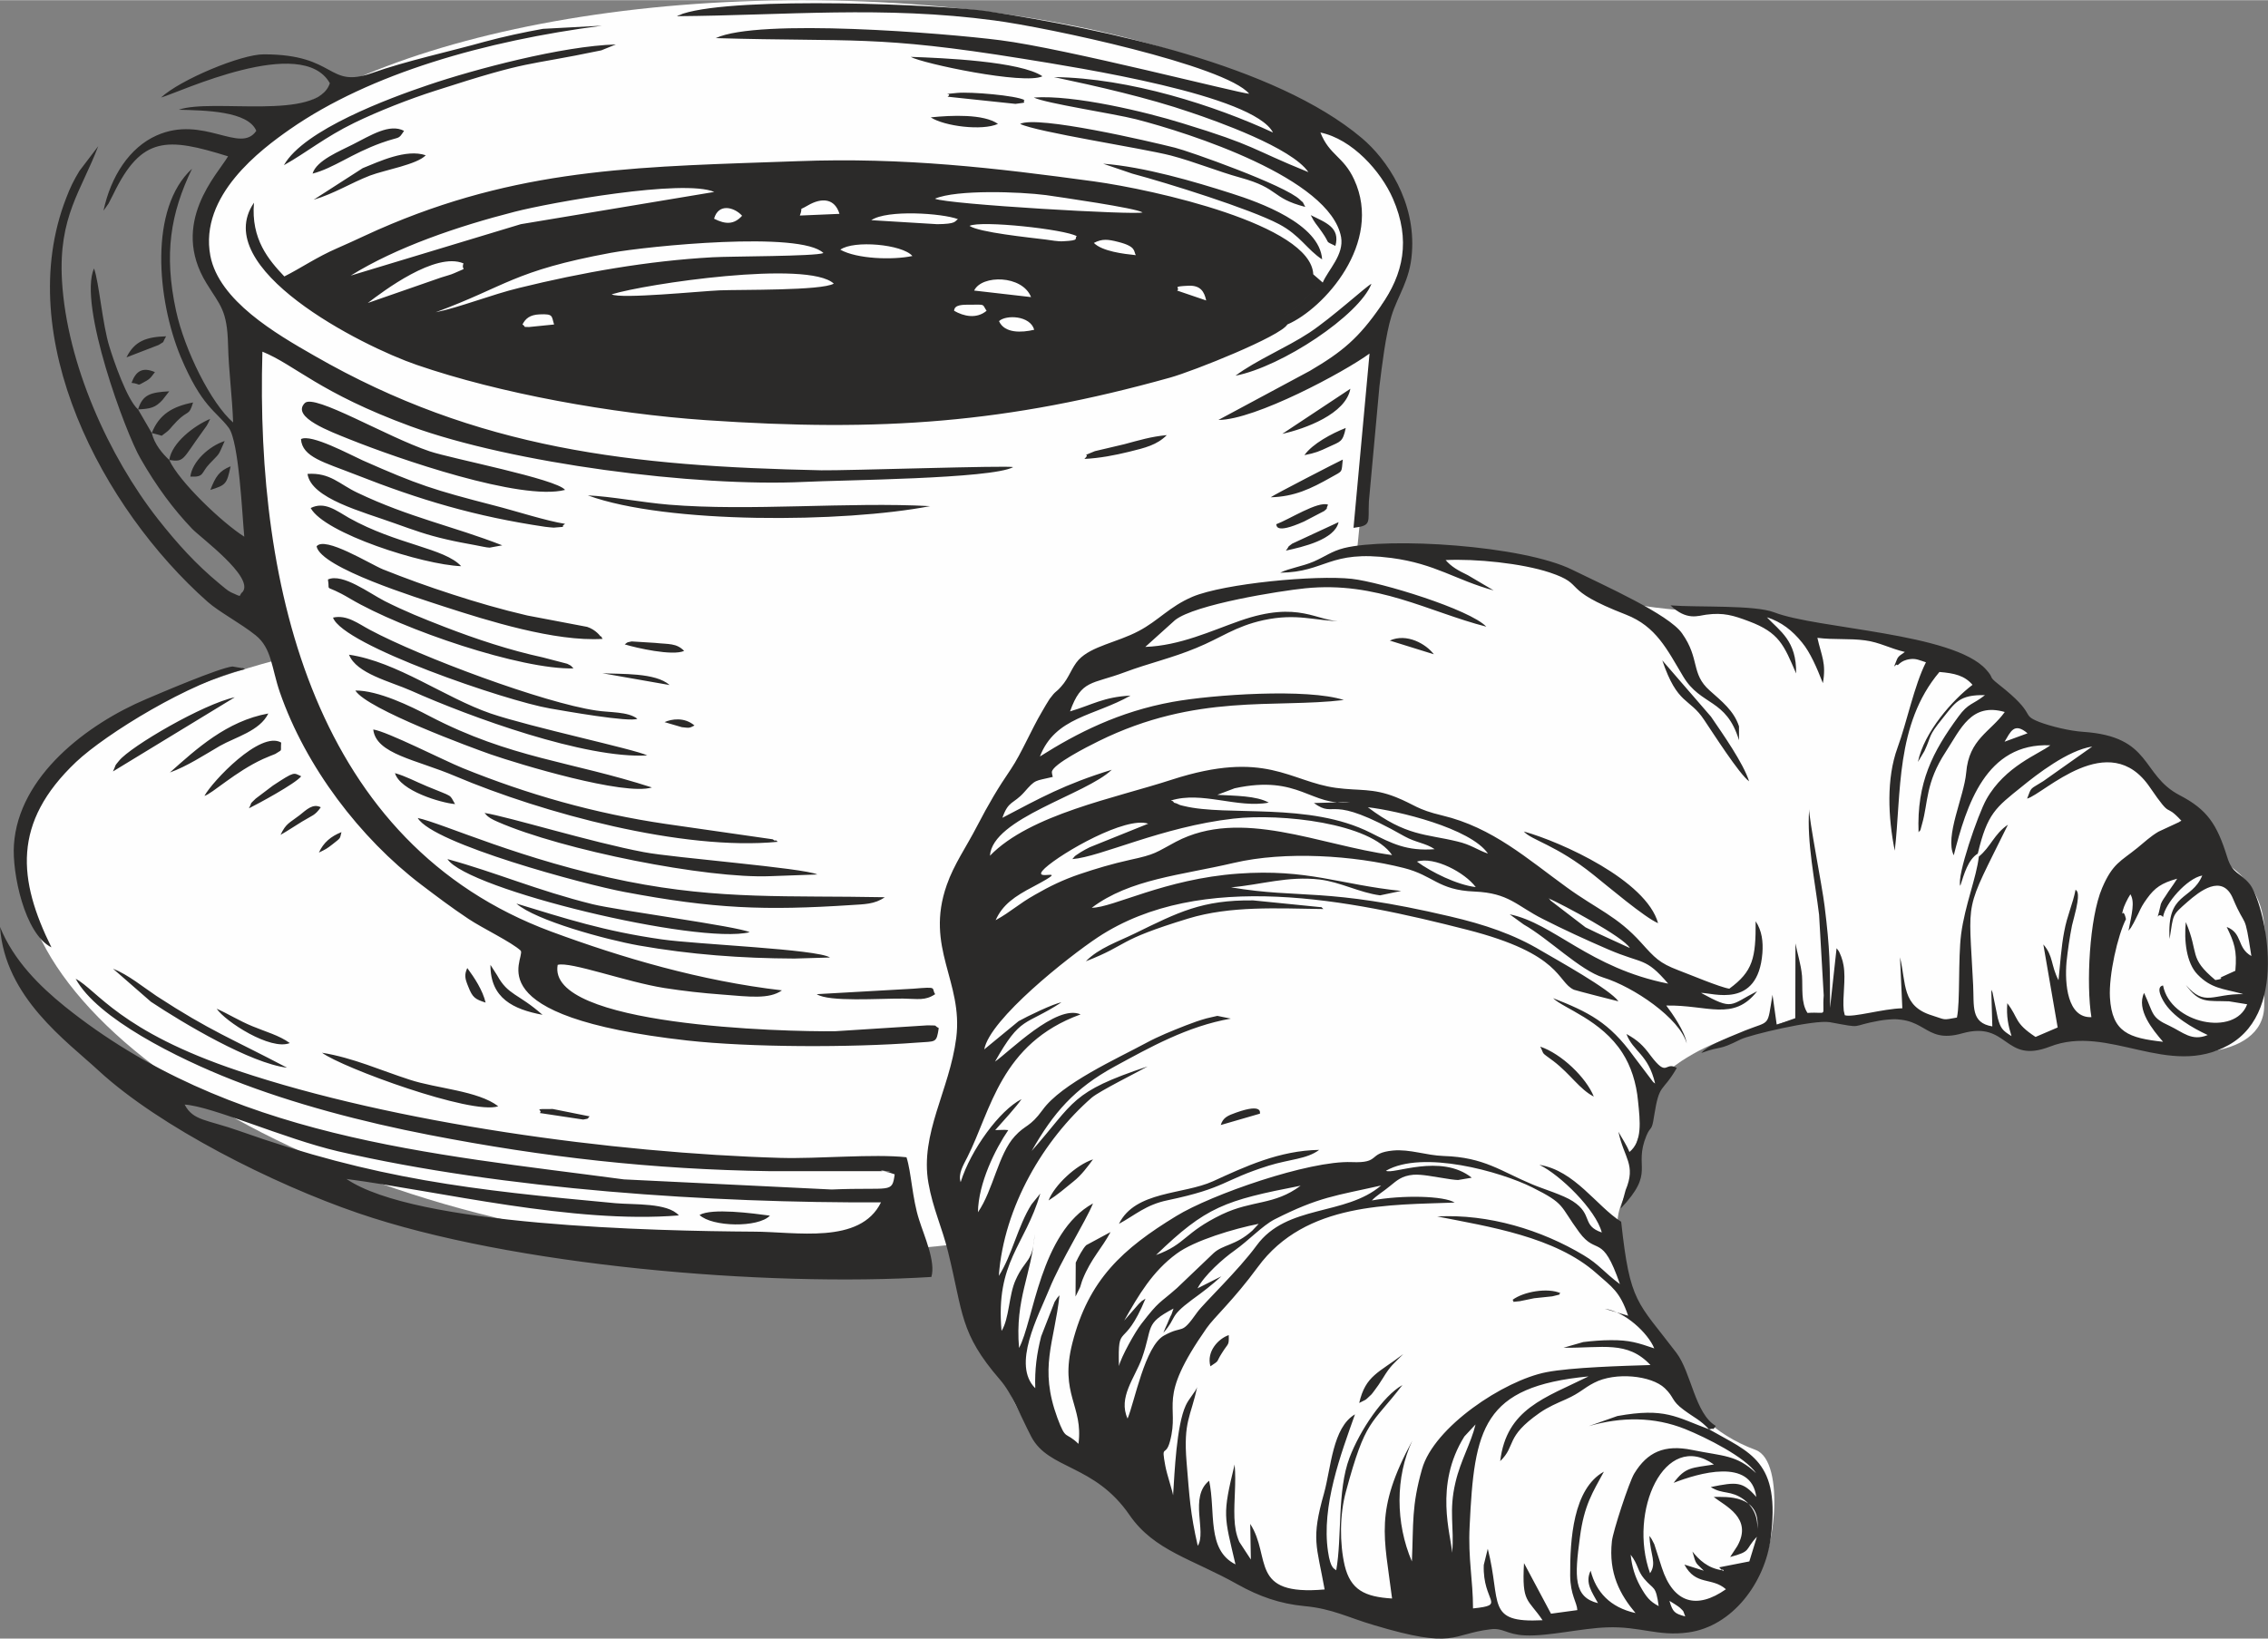 <?xml version="1.0" encoding="UTF-8"?> <!-- Creator: CorelDRAW 2020 (64-Bit) --> <svg xmlns="http://www.w3.org/2000/svg" xmlns:xlink="http://www.w3.org/1999/xlink" xmlns:xodm="http://www.corel.com/coreldraw/odm/2003" xml:space="preserve" width="714px" height="516px" style="shape-rendering:geometricPrecision; text-rendering:geometricPrecision; image-rendering:optimizeQuality; fill-rule:evenodd; clip-rule:evenodd" viewBox="0 0 107.61 77.75"><rect x="0" y="0" width="107.61" height="77.75" fill="#808080" stroke="none"/> <defs> <style type="text/css"> <![CDATA[ .fil0 {fill:#FEFEFE} .fil1 {fill:#2B2A29} ]]> </style> </defs> <g id="Слой_x0020_1">  <g id="_2180397719760"> <path class="fil0" d="M104.81 40.48c0.32,-0.57 -1.18,-2.47 -1.72,-2.59 -0.01,-0.02 -2.14,-2.98 -3.31,-2.89 -5.11,0.42 -4.28,-3.53 -9.78,-4.46 -0.21,-0.04 -4.73,-0.89 -4.81,-0.92 -0.54,-0.16 -1.09,-0.34 -2.12,-0.45 -1.03,-0.11 -2.34,-0.14 -3.4,-0.23 -1.62,-0.14 -2.86,-0.35 -3.31,-0.65 -2.71,-1.87 -8.1,-2.45 -11.97,-2.19l1.16 -11.62c0.71,-1 1.1,-2.05 1.1,-3.13 0,-6.27 -12.8,-11.35 -28.59,-11.35 -15.78,0 -28.58,5.08 -28.58,11.35 0,1.35 0.6,2.65 1.7,3.86l1.95 16.1c-7.44,1.99 -12.09,5.17 -12.09,9.69 0,8.49 16.41,18.47 36.9,18.47 2.56,0 5.05,-0.16 7.47,-0.44l0 0.01c0.3,1.47 2.46,7.65 3.37,8.55 0.22,0.23 0.89,1.01 1.08,1.05 0.1,0.5 3.14,0.89 4.11,2.6 1.42,2.53 6.45,4.59 9.28,4.94 3.33,0.41 3,0.97 7.55,0.97 2.7,0 3.3,0.14 5.91,-0.39 2.9,-0.59 1.88,2.18 6.43,-1.7 1.07,-0.91 1.62,-5.72 0.16,-6.26 -4.14,-1.54 -4.29,-5.28 -5.6,-6.39 -0.16,-0.75 -0.4,-0.64 -0.79,-2.89 -0.27,-1.57 -0.28,-2.01 0.47,-3.3 0.1,-0.17 0.06,-1.04 0.3,-2.07 0.11,-0.51 0.66,-0.72 0.63,-1.3 -0.07,-1.27 0.72,-2.01 1.46,-2.5 1.57,-1.02 2.66,-1.23 5.02,-1.88 0.38,-0.1 0.81,-0.19 1.71,-0.21 2.75,-0.05 7.58,0.3 8.33,0.78 1.1,0.7 5.07,-0.72 6.62,0.38 1.14,0.81 5.98,1.02 5.98,-1.72 0,-3.54 0.68,-5.51 -2.62,-7.22z"></path> <path class="fil1" d="M79.21 75.96c0.1,0.06 0.44,0.27 0.5,0.33 0.22,0.22 0.12,0.09 0.25,0.41 -0.51,-0.14 -0.59,-0.2 -0.75,-0.74zm-1.84 -2.19c0.37,0.48 0.31,0.75 0.64,1.14 0.46,0.55 0.55,0.29 0.69,1.3 -0.42,-0.22 -0.59,-0.43 -0.88,-0.95 -0.24,-0.44 -0.39,-0.91 -0.45,-1.49zm2.04 -3.41c1.16,-0.45 3.68,-1.21 3.92,0.67 -0.64,-0.74 -0.93,-0.72 -2.16,-0.47 0.58,0.37 0.94,0.13 1.58,0.6 0.38,0.29 0.66,0.74 0.63,1.4 0.18,-1.66 -1.5,-1.53 -2.07,-1.53 0.53,0.42 1.87,1 1.12,2.33l-0.34 0.52c1.05,-0.28 0.67,-0.33 1.27,-0.96l-0.36 1.17 -1.43 0.28c0.38,0.42 0.11,-0.06 0.15,0.14 -0.69,-0.09 -1.12,-0.51 -1.42,-0.89 0.18,0.66 0.16,0.52 0.54,0.91l-0.92 -0.29c0.54,1.02 1.3,0.58 1.97,1.17 -1.38,0.97 -2.49,0.67 -3.04,-1.02l-0.36 -1.12c-0.12,-0.24 -0.13,-0.26 -0.23,-0.39 0.04,0.9 0.36,1.29 0.03,1.77 -1.05,-2.92 0.69,-6.82 3.03,-5.16 -1.05,0.17 -1.35,0.11 -1.91,0.87zm-10.51 3.32c-0.05,-0.84 -0.87,-3.2 0.58,-5.52l0.53 -0.57c-0.21,0.88 -0.71,1.71 -0.95,2.74 -0.33,1.38 -0.05,2.13 -0.16,3.35zm12.19 -5.86c-1.57,-0.58 -2.08,-1.04 -4.35,-0.63l-1.36 0.48c1.56,-0.45 3.11,-0.45 4.58,0.14 0.99,0.4 2.85,1.33 3.36,2.09 -0.93,-0.88 -1.57,-0.8 -3.03,-1.1 -1.32,-0.27 -2.13,0.1 -2.75,1.12 -0.24,0.39 -1.01,2.74 -1.06,3.21 -0.17,1.54 0.4,2.55 1.12,3.41 -1.21,-0.27 -1.87,-1 -2.13,-2.01 -0.28,0.58 0.07,1.02 0.35,1.54 -1.16,-0.28 -1.11,-1.26 -0.86,-3.11 0.2,-1.56 0.62,-2.16 1.14,-3.13 -1.46,0.81 -1.61,3.22 -1.6,4.93 0.01,0.93 0.32,1.26 0.34,1.64l-1.25 0.17 -1.28 -2.4c-0.11,1.91 0.18,1.67 0.88,2.71 -2.72,0.14 -1.94,-0.82 -2.6,-3.39l-0.19 0.77c-0.06,1.78 1.11,1.89 -0.51,2.06 0,-1.36 -0.24,-2.35 -0.16,-3.91 0.22,-4.64 0.61,-6.62 5.64,-7.1 -2.06,1.02 -3.89,1.53 -4.19,4.02 0.77,-0.74 0.21,-1.13 1.87,-2.29 0.42,-0.29 0.81,-0.45 1.26,-0.65 0.67,-0.3 0.82,-0.52 1.33,-0.78 1,-0.52 2.71,-0.35 3.35,0.26 0.47,0.45 0.29,0.58 0.9,1.03 0.54,0.4 0.75,0.45 1.2,0.92zm-27.75 -5.16c0.68,-1.21 1.35,-2.34 2.48,-3.17 0.84,-0.63 2.76,-1.2 3.9,-1.42l-0.3 0.32c-0.8,0.72 -1.38,0.65 -1.84,1.07l-1.74 1.66c-0.86,0.76 -0.82,0.57 -1.69,1.7 -0.29,0.37 -0.96,1.57 -1.06,2 -0.06,-2.18 0.2,-0.66 1.26,-3.2 -0.26,0.17 -0.11,0.05 -0.32,0.25l-0.69 0.79zm3.48 -1.53c0.31,-0.61 1.21,-1.41 1.75,-1.79 0.7,-0.5 1.31,-1.17 1.9,-1.48 2.13,-1.08 2.9,-1.12 5.06,-1.61 -1.71,1.46 -4.47,0.88 -5.91,2.85 -0.88,1.2 -2.49,2.72 -2.81,3.16 -0.82,1.16 -0.6,0.57 -1.58,1.11 -0.91,0.5 -1.4,3.16 -1.73,3.94 -0.46,-1 0.34,-1.92 0.68,-2.86 0.53,-1.5 0.11,-1.63 1.5,-2.36 -0.21,0.61 -0.02,0.06 -0.23,0.56 -0.09,0.24 -0.13,0.27 -0.25,0.59 0.67,-0.76 0.22,-0.72 1.36,-1.57 0.54,-0.39 0.93,-0.69 1.39,-1.11l-1.13 0.57zm-1.97 -1.58c2.38,-2.3 3.26,-2.59 6.86,-3.29 -1.26,0.94 -2.28,0.67 -3.73,1.36 -1.82,0.88 -1.7,1.41 -3.13,1.93zm10.24 -2.59c0.25,-0.26 0.52,-0.4 0.88,-0.7 0.3,-0.24 0.53,-0.47 1.09,-0.52 0.41,-0.03 0.99,0.1 1.42,0.16 0.16,0.03 0.55,0.09 0.7,0.09l0.65 -0.11c-1.47,-1.17 -3.76,-0.13 -4.07,-0.33 1.74,-1 5.44,0.04 6.94,0.79 1.6,0.8 1.28,0.84 2.23,2.13 0.84,1.14 1.08,-0.01 1.93,2.46 -0.75,-0.55 -0.98,-0.93 -1.72,-1.37 -2,-1.2 -4.51,-1.97 -6.95,-1.84 2.44,0.48 5.6,0.96 7.55,2.69 0.74,0.66 1.11,0.85 1.51,2.02l-1.11 -0.33c0.96,0.13 2.05,1.15 2.35,1.88 -0.77,-0.26 -1.17,-0.4 -2.08,-0.39 -0.39,0 -0.9,0.04 -1.29,0.09l-0.94 0.27c1.87,0.02 3.03,-0.35 4.13,0.82 -1.31,0.04 -3.76,0.11 -4.94,0.34 -2.01,0.39 -5.34,2.6 -5.9,4.6 -0.5,1.77 -0.4,2.55 -0.48,4.38 -0.78,-1.81 -0.79,-4.01 0.02,-5.73 -1.81,3.34 -1.33,4.54 -0.96,7.49 -1.3,-0.08 -1.97,-0.41 -2.25,-1.57 -0.24,-1.05 -0.24,-2.41 0.06,-3.5 0.94,-3.49 1.19,-3.12 2.68,-5.06 -0.91,0.51 -2.02,2.15 -2.51,3.45 -0.59,1.56 -0.35,3.77 -0.63,5.34 -0.08,-0.08 -0.27,-0.05 -0.39,-0.89 -0.32,-2.16 0.61,-4.62 1.28,-6.51 -1.07,0.63 -1.13,2.53 -1.47,3.75 -0.62,2.19 -0.35,2.45 0.03,4.56 -3.61,0.32 -2.51,-1.53 -3.53,-3.11l0.03 1.69 -0.55 -0.84c-0.16,-0.38 -0.21,-0.7 -0.23,-1.14 -0.03,-0.86 0.09,-1.63 0.01,-2.53 -0.59,2.42 -0.5,2.43 0.04,4.74 -1.38,-0.69 -0.93,-2.49 -1.25,-3.97 -0.96,0.78 -0.11,2.42 -0.54,3.09 -0.36,-1.58 -0.39,-2.29 -0.53,-3.97 -0.16,-1.95 0.2,-2.14 0.5,-3.56 -0.09,0.24 -0.39,0.54 -0.54,0.87 -0.44,0.95 -0.53,3.2 -0.6,4.26 -0.04,-0.25 -0.29,-0.97 -0.37,-1.4 -0.2,-1.08 0.01,-0.38 0.22,-1.15 0.49,-1.82 -0.68,-1.92 1.74,-5.38 0.37,-0.53 1.27,-1.32 2.43,-2.9 2.27,-3.1 6.31,-2.94 9.34,-3.06 -0.5,-0.32 -2.47,-0.37 -3.93,-0.1zm12.24 -11.98c-0.68,-0.32 -1.36,-0.61 -2.1,-0.98l-1.67 -1.28c-0.02,-0.06 -0.06,-0.07 -0.09,-0.1 0.64,0.28 3.58,1.84 3.86,2.36zm-10.1 -4.1c0.82,-0.26 2.28,0.52 2.79,1.21 -0.89,-0.11 -2.09,-0.7 -2.79,-1.21zm-16.35 -0.12c1.34,-0.1 4.23,-1.53 7.64,-1.92 2.28,-0.26 6.51,0.21 7.53,1.73 -3.46,-0.47 -7.17,-2.26 -10.26,-0.63 -0.96,0.51 -0.93,0.59 -2.19,0.86 -0.85,0.19 -1.59,0.41 -2.39,0.68 -0.76,0.26 -1.39,0.56 -2.1,0.97 -0.8,0.45 -1.13,0.8 -1.87,1.21 0.33,-0.74 0.9,-1.13 1.8,-1.6 2.03,-1.08 -0.28,-0.1 0.54,-0.87 0.81,-0.74 3.83,-2.47 4.9,-2.11l-2.78 1.12c-0.08,0.04 -0.35,0.18 -0.42,0.23 -0.42,0.28 -0.2,0.12 -0.4,0.33zm19.72 -0.26c-0.52,-0.18 -0.81,-0.43 -1.47,-0.58 -1.48,-0.36 -2.41,-0.24 -4.23,-1.62 1.41,0.16 4.87,0.99 5.7,2.2zm-14.8 -2.39c-0.03,-0.01 -0.1,-0.01 -0.12,-0.06 -0.02,-0.06 -0.08,-0.04 -0.12,-0.07 1.46,-0.46 3.14,0.38 4.64,0.1 -0.59,-0.33 -1.59,-0.32 -2.44,-0.37l0.82 -0.31c3.08,-0.67 3.63,0.9 5.48,0.65l-1.72 0.05c1.1,0.79 0.59,-0.53 4.3,1.58 0.54,0.3 1.01,0.32 1.43,0.61 -1.32,0.1 -2.03,-0.27 -3.04,-0.78 -2.91,-1.47 -6.79,-0.76 -8.86,-1.27 -0.27,-0.06 -0.17,-0.05 -0.37,-0.13zm25.29 29.71c0.35,-0.08 0.12,0.08 0.32,-0.16 -0.99,-0.58 -1.16,-2.53 -1.87,-3.47 -1.86,-2.45 -2.2,-2.33 -2.62,-6.22 -1.17,-0.74 -2.2,-2.43 -3.88,-2.7 0.98,0.47 2.68,2.13 2.96,3.21 -0.97,-0.33 -0.4,-0.85 -1.37,-1.48 -0.45,-0.3 -1.43,-0.59 -1.92,-0.8 -1.49,-0.62 -2.28,-1.29 -4.21,-1.35 -0.85,-0.03 -1.59,-0.33 -2.4,-0.26 -1.24,0.12 -0.56,0.61 -1.97,0.55 -2.02,-0.08 -6.66,1.54 -8.32,2.56 -2.54,1.55 -4.16,3.01 -4.93,6.03 -0.62,2.44 0.53,2.97 0.29,4.78 -0.64,-0.62 -0.58,-0.11 -1,-1.23 -0.88,-2.4 -0.15,-3.54 0.1,-5.82 -0.12,0.14 -0.08,0.07 -0.23,0.31l-0.64 1.64c-0.21,0.83 -0.31,1.57 -0.28,2.46 -1.12,-1.11 0.14,-3.41 0.66,-4.69 0.56,-1.38 1.72,-3.2 2.08,-4.08 -2.51,1.38 -2.82,5.6 -3.51,6.86 -0.2,-2.35 0.61,-3.51 0.74,-5.42 -0.08,1.4 -0.43,1.14 -0.9,2.19 -0.33,0.72 -0.3,1.84 -0.67,2.42 -0.29,-3.28 1.11,-4.03 1.84,-6.52l-0.42 0.52c-0.65,1.03 -0.92,2.41 -1.55,3.39 0.24,-3.29 2.14,-6.48 4.41,-8.46 0.38,-0.32 2.16,-1.2 2.65,-1.48 -3.67,1.22 -3.43,1.66 -5.5,4.01 1.03,-1.81 2.02,-2.96 3.94,-4.01 1.64,-0.89 3.44,-1.91 5.51,-2.27l-0.64 -0.13c-0.02,0 -0.51,0.12 -0.52,0.12 -0.32,0.09 -0.64,0.2 -0.97,0.33 -0.66,0.26 -1.29,0.51 -1.9,0.84 -1.37,0.74 -4,1.92 -4.9,3.17 -0.61,0.84 -0.81,0.69 -1.32,1.25 -0.79,0.86 -1.02,2.55 -1.75,3.61 0.02,-1.39 0.83,-3.01 1.44,-3.9l-0.16 -0.01c-0.01,0 -0.06,0 -0.07,0l-0.39 0.01c0.34,-0.38 1.03,-1.14 1.25,-1.47 -1.04,0.53 -2.41,2.4 -2.89,3.94 -0.13,-0.4 0.13,-0.81 0.32,-1.19 1.12,-2.21 1.57,-5.39 5.37,-6.77 -1.14,-0.51 -3.41,1.8 -4.06,2.24 1.24,-2.2 1.4,-1.67 3.15,-2.81 -0.36,0.05 -1.64,0.67 -2.03,0.89l-1.63 1.34c0.26,-1.44 3.99,-4.39 5.39,-5.32 4.9,-3.23 11.96,-1.78 17.51,-0.36 4.55,1.16 4.26,2.48 5.08,2.85 0.1,0.04 1.94,0.51 2.11,0.55 -0.41,-0.58 -2.93,-1.97 -3.66,-2.4 -1.3,-0.78 -2.7,-1.25 -4.33,-1.63 -5.96,-1.4 -7.08,-0.82 -10.39,-1.38 1.41,-0.12 2.69,-0.55 4.21,-0.37 0.98,0.12 1.88,0.62 2.86,0.75l1 -0.21c-2.92,-0.3 -4.43,-1.06 -7.74,-0.82 -3.48,0.25 -5.94,1.62 -6.94,1.62 1.82,-1.37 4.23,-1.54 6.74,-2.13 2.43,-0.57 5.69,-0.36 8.06,0.24 1.43,0.36 1.62,1.05 3.36,1.12 1.64,0.07 1.99,0.67 3.24,1.3 0.96,0.49 2.07,1 3.09,1.44 1.69,0.73 1.76,0.35 2.86,1.63 -3.74,-0.74 -5.42,-2.86 -7.52,-3.29l0.66 0.48c1.21,0.69 2.68,2.18 3.78,2.52 1.43,0.44 3.63,1.93 3.96,3.13 -0.08,-0.56 -0.69,-1.43 -0.97,-1.8 1.95,-0.04 3.19,0.77 4.31,-0.68 -1.31,0.66 -1.11,0.93 -2.66,0.08 0.52,-0.02 2.7,0.8 2.91,-1.89 0.04,-0.54 -0.02,-1.06 -0.32,-1.51 0.01,1.75 -0.13,2.38 -1.25,3.2 -0.45,-0.07 -1.87,-0.67 -2.43,-0.88 -0.89,-0.34 -1.1,-0.58 -1.75,-1.3 -1.13,-1.26 -2.1,-1.59 -3.52,-2.62 -1.88,-1.36 -3.53,-2.85 -5.92,-3.42 -1.22,-0.29 -1.3,-0.51 -2.2,-0.87 -1.11,-0.44 -1.73,-0.29 -2.84,-0.44 -2.21,-0.3 -3.33,-1.83 -7.79,-0.39 -2.66,0.87 -6.72,1.64 -8.63,3.61 0.11,-1.78 4.56,-2.9 5.78,-4.08 -2.24,0.69 -3.38,1.33 -5.19,2.28 0.29,-0.83 0.52,-0.64 1.03,-1.21 0.56,-0.64 0.5,-0.52 1.36,-0.73l-0.03 -0.13c0,-0.02 -0.02,-0.1 -0.01,-0.12 0.07,-0.36 1.63,-1.16 2.22,-1.45 4.65,-2.29 8.34,-1.55 11.63,-1.95 -1.72,-0.56 -6.21,-0.26 -8.13,0.09 -2.53,0.46 -4.52,1.47 -6.29,2.59 0.73,-1.88 2.57,-1.91 4.3,-2.89 -1.29,0.07 -1.79,0.43 -2.87,0.75 0.54,-1.52 1.03,-1.27 2.6,-1.86 1.12,-0.42 2.24,-0.67 3.39,-1.15 1.18,-0.48 1.83,-1.02 3.19,-1.32 1.6,-0.34 2.38,0.03 3.75,0.06 -1.23,0.02 -2.04,-1.02 -4.87,-0.03 -1.37,0.48 -2.84,1.18 -4.49,1.24l1.41 -1.27c0.94,-0.75 4.99,-1.39 6.17,-1.51 3.42,-0.35 5.84,1.11 8.6,1.82 -0.78,-0.82 -4.98,-2.11 -6.38,-2.27 -1.71,-0.19 -6.06,0.22 -7.56,0.85 -1.1,0.47 -1.62,1.14 -2.56,1.63 -1.02,0.54 -2.23,0.71 -2.84,1.36 -0.34,0.37 -0.45,0.85 -0.83,1.27 -0.28,0.32 -0.24,0.17 -0.55,0.59 -0.08,0.12 -0.27,0.44 -0.36,0.6 -0.52,0.88 -0.98,1.99 -1.47,2.72 -0.64,0.94 -1.04,1.62 -1.62,2.73 -0.5,0.97 -1.09,1.8 -1.43,2.78 -1.05,2.99 0.79,4.57 0.45,7.26 -0.32,2.49 -1.73,4.54 -1.32,6.88 0.21,1.21 0.65,2.11 0.93,3.26 0.73,2.94 0.54,3.85 2.47,6.08 0.58,0.67 0.95,1.68 1.48,2.7 0.83,1.58 3,1.29 4.67,3.73 1.17,1.69 2.97,2.07 5.12,3.28 1.02,0.57 2.01,0.92 3.17,1.03 1.32,0.12 2.09,0.55 3.29,0.9 3.89,1.17 3.64,0.43 5.54,0.2 0.61,-0.08 0.75,0.25 1.64,0.29 1.11,0.05 2.67,-0.34 3.88,-0.38 1.58,-0.06 2.42,0.44 3.86,0.24 2.12,-0.29 3.64,-2.39 3.91,-4.45 0.49,-3.7 -0.97,-4.07 -2.92,-5.19zm-32.02 -52.18c-0.59,0.14 -1.41,0.18 -1.67,-0.41 0.33,-0.31 1.48,-0.27 1.67,0.41zm-24.28 -0.25c0.14,-0.28 0.35,-0.46 0.81,-0.48 0.67,-0.03 0.56,0.08 0.69,0.48l-1.19 0.12c-0.35,-0.01 -0.11,0.01 -0.31,-0.12zm22.02 -0.65c-0.48,0.4 -1.09,0.26 -1.54,0 0.01,-0.3 0.41,-0.29 0.81,-0.29 0.69,0 0.51,-0.04 0.73,0.29zm9.04 -0.96c0.19,-0.14 -0.33,-0.19 0.55,-0.23 0.56,-0.02 0.74,0.28 0.83,0.7l-1.38 -0.47zm-9.63 0c0.36,-0.76 2.29,-0.74 2.7,0.31l-2.7 -0.31zm-17.2 0.18c1.61,-0.5 9.32,-1.64 10.54,-0.51 -0.56,0.34 -4.44,0.28 -5.42,0.32 -0.93,0.04 -4.68,0.42 -5.12,0.19zm-11.57 0.41c0.72,-0.55 3.21,-2.44 4.54,-1.88 -0.14,0.4 0.31,0.13 -0.45,0.47 -0.12,0.06 -0.46,0.15 -0.61,0.2l-3.48 1.21zm3.22 0.44c3.36,-1.24 3.67,-1.96 8.31,-2.82 1.74,-0.32 9.01,-1.05 10.09,0.01 -0.38,0.16 -4.38,0.15 -5.26,0.2 -3.07,0.17 -6.19,0.72 -9.16,1.45 -1.33,0.32 -2.87,0.94 -3.98,1.16zm19.2 -2.97c0.63,-0.46 2.94,-0.26 3.42,0.3 -0.94,0.2 -2.64,0.14 -3.42,-0.3zm12.03 -0.32c0.4,-0.21 0.68,-0.17 1.15,-0.05 0.88,0.22 0.73,0.45 0.84,0.63 -0.58,-0.06 -1.59,-0.18 -1.99,-0.58zm-5.9 -0.81c0.55,-0.27 4.52,0.16 5.09,0.49 -0.14,0.11 0.19,0.2 -0.64,0.24 -0.24,0.02 -0.59,-0.05 -0.83,-0.08 -0.8,-0.1 -3.17,-0.34 -3.62,-0.65zm-4.66 -0.27c0.75,-0.51 3.37,-0.33 4.11,-0.05 -0.16,0.11 -0.08,0.23 -0.98,0.24l-3.13 -0.19zm-6.13 -0.21c-0.38,0.42 -0.78,0.42 -1.33,0.14 0.21,-0.75 0.96,-0.55 1.33,-0.14zm2.74 -0.01c0.19,-0.49 -0.13,-0.18 0.38,-0.48 0.67,-0.39 1.28,-0.33 1.5,0.4l-1.88 0.08zm6.41 -0.8c1.03,-0.44 4.04,-0.33 5.27,-0.17 0.68,0.1 4.25,0.61 4.58,0.82 -0.23,0.14 -9.27,-0.38 -9.85,-0.65zm-27.72 3.65c2.17,-1.35 5.08,-2.34 7.78,-3.03 1.71,-0.44 8.01,-1.57 9.47,-0.94l-9.18 1.53 -8.07 2.44zm44.44 2.32l-0.16 -0.48c0.95,-0.46 0.87,-0.8 1.63,-1.22l-0.36 0.08 0.12 -0.76c-0.1,-2.36 -7.57,-4.02 -10.4,-4.41 -4.69,-0.64 -9.01,-1.15 -14.06,-0.96 -7.18,0.26 -12.75,0.26 -19.28,2.98 -0.9,0.37 -1.69,0.77 -2.57,1.15 -0.97,0.42 -1.75,0.96 -2.51,1.34 -0.74,-0.78 -1.59,-1.77 -1.44,-3.5 -2.13,3.11 5.07,6.79 7.73,7.7 3.92,1.35 9.23,2.31 13.71,2.62 8.34,0.57 14.3,0.14 22.03,-2.02 1.11,-0.31 5.24,-1.96 5.56,-2.52zm-53.05 6.43c-0.32,-0.3 -0.7,-0.74 -0.83,-1.28l-0.65 -1.12c-0.52,-0.45 -1.17,-2.35 -1.36,-2.98 -0.33,-1.05 -0.49,-3.06 -0.73,-3.71 -0.76,1.72 1.51,7.83 2.2,9.01 0.77,1.35 1.58,2.43 2.46,3.35 0.38,0.4 2.93,2.27 2.4,2.98 -0.24,0.19 0.05,0.31 -0.56,0.03 -0.17,-0.08 -0.35,-0.25 -0.56,-0.42 -1.11,-0.92 -1.97,-1.87 -2.91,-3.06 -2.32,-2.96 -4.32,-7.35 -4.55,-11.32 -0.17,-3.03 0.91,-4.24 1.72,-6.37l-0.89 1.17c-0.28,0.46 -0.44,0.79 -0.63,1.29 -2.57,6.61 1.71,14.73 6.71,19.16 0.54,0.48 1.57,1.02 2.28,1.59 0.77,0.62 0.75,1.55 1.15,2.71 1.23,3.54 3.81,6.92 6.7,9.12 0.78,0.59 1.41,1.07 2.25,1.63 0.64,0.43 2.06,1.11 2.48,1.51 0.22,0.42 -2.25,3.12 7.9,4.26 2.97,0.33 7.75,0.34 10.9,0.1 0.9,-0.07 0.92,0.04 1.03,-0.69 -0.3,-0.16 0.04,-0.11 -0.53,-0.13l-4.39 0.28c-2.41,0.03 -13.7,-0.25 -13.16,-3.15 0.6,-0.17 3.24,0.81 5.07,1.1 0.91,0.14 1.78,0.24 2.74,0.31 1.28,0.1 2.23,0.23 2.83,-0.2 -3.86,-0.45 -7.57,-1.54 -10.95,-2.79 -11.18,-4.15 -14.03,-16.24 -13.7,-27.52 1.55,0.63 2.7,1.95 7.03,3.54 4.81,1.76 13.52,2.89 18.69,2.64 1.75,-0.09 8.87,-0.14 9.9,-0.7 -0.18,-0.09 -7.97,0.17 -9.1,0.15 -8.98,-0.19 -16.31,-0.98 -24.06,-5.44 -1.82,-1.04 -4.52,-2.61 -4.93,-4.74 -0.54,-2.86 2.41,-5.05 3.77,-6 3.82,-2.66 9.28,-4.2 14.81,-4.92l-2.8 0.15c-0.9,0.16 -1.87,0.37 -2.76,0.61 -1.64,0.46 -3.76,0.92 -5.33,1.48 -2.17,0.77 -1.66,-0.88 -5.15,-0.88 -1.07,-0.01 -3.98,1.21 -4.88,2.05 0.86,-0.24 6.69,-3.01 8.01,-0.68 -0.58,1.81 -5.6,0.7 -7.17,1.26 1.25,0.03 3.29,0.06 3.68,1 -0.76,1.12 -2.51,-0.77 -4.73,0.22 -1.28,0.57 -2.17,1.93 -2.52,3.57l0.24 -0.34c0.08,-0.15 0.16,-0.32 0.23,-0.45 1.34,-2.77 2.55,-2.69 5.44,-1.79 -0.48,0.83 -2.79,3.16 -1.02,6.03 0.65,1.06 0.98,1.26 1.02,2.92 0.03,1.25 0.2,2.46 0.24,3.68 -1.04,-0.9 -2.3,-3.42 -2.71,-5.31 -0.58,-2.69 -0.26,-4.61 0.76,-6.73 -2.05,1.88 -1.66,6.21 -0.54,8.92 1.01,2.4 1.67,2.56 2.28,3.37 0.49,0.65 0.64,4.14 0.74,5.17 -1.02,-0.64 -3.09,-2.6 -3.56,-3.64zm0.73 30.59c1.31,0.08 4.72,1.62 7.29,2.22 7.84,1.81 17.75,2.46 25.75,2.42 -0.99,2.02 -4.05,1.39 -6.05,1.39 -4.69,-0.03 -16.06,-0.28 -19.31,-2.5 4.46,0.59 10.75,2.14 15.77,1.73 -0.54,-0.61 -2.12,-0.5 -3.01,-0.58 -6.83,-0.63 -11.39,-1.14 -17.85,-3.43 -1.55,-0.55 -2.18,-0.47 -2.59,-1.25zm-5.69 -4.66c-1.15,-0.93 -2.42,-2.16 -3.07,-3.77 0.23,3.35 3.17,5.42 4.69,6.83 2.89,2.66 8.27,5.37 12.3,6.75 7.28,2.5 19.35,3.52 27.2,3.03 0.22,-0.72 -0.35,-1.97 -0.58,-2.71 -0.33,-1.01 -0.37,-2.27 -0.6,-2.97 -1.56,-0.17 -4.21,0.08 -5.97,0.03 -7.95,-0.23 -18.34,-1.65 -25.73,-4.13 -5.62,-1.88 -6.7,-3.83 -7.72,-4.37 1.02,1.88 4.84,3.78 7.44,4.8 2.87,1.13 6.19,2 9.34,2.61 5.46,1.06 10.6,1.64 16.19,1.72l5.32 0c1.16,0.13 -0.9,-0.17 0.3,0.06l0.27 0.09c-0.13,0.93 -0.16,0.6 -2.99,0.72l-9.86 -0.48c-9.2,-1.23 -18.74,-1.95 -26.53,-8.21zm99.56 -0.99c0,0 -0.4,0.01 0.02,0.74 0.42,0.73 1.39,1.28 2.1,1.61 -0.76,0.31 -1.17,-0.13 -1.8,-0.43 -0.9,-0.41 -0.75,-0.55 -1.22,-1.57 -0.38,0.8 0.41,1.75 0.9,2.32 -1.62,-0.18 -2.42,-0.44 -2.52,-2.1 -0.06,-1.08 0.37,-2.95 0.76,-3.72 -0.14,-0.65 -0.25,0.05 -0.14,-0.44 0.03,-0.14 0.2,-0.51 0.35,-0.74 0.22,0.36 0.07,0.91 -0.09,1.73 0.12,-0.15 0.11,-0.12 0.24,-0.36 0.1,-0.18 0.13,-0.27 0.23,-0.46 0.14,-0.31 0.21,-0.43 0.41,-0.71 0.37,-0.51 0.68,-0.73 1.43,-0.94 -0.23,0.37 -0.35,0.5 -0.57,0.85 -0.09,0.13 -0.2,0.29 -0.22,0.42 -0.22,1.01 -0.17,0.22 0.12,0.55 0.09,-0.64 1.14,-1.84 1.86,-1.97 -0.51,1.22 -1.69,0.76 -1.55,3.01 0.19,-1.21 0.1,-1.1 0.86,-1.77 0.53,-0.46 1.64,-1.37 2.15,-0.14 0.63,1.5 0.53,0.51 0.87,2.72 -0.7,-0.39 -0.4,-1.08 -1.17,-1.38 0.35,0.73 0.5,1.1 0.41,2.08l-0.64 0.29c-0.02,0.01 -0.06,0.03 -0.07,0.04 -0.03,0.01 0.22,0.04 -0.24,0.11 -1.29,-1.08 -0.75,-1.22 -1.4,-2.75 -0.09,0.86 0.02,1.94 0.56,2.49 0.64,0.66 1.21,0.67 2.03,0.89 0.03,0.01 0.09,0.02 0.13,0.04 -1.43,-0.03 -1.82,0.62 -2.72,-0.44 0.65,0.9 1.01,0.74 2.05,0.78l0.86 0.14c-0.57,1.55 -3.64,0.92 -3.99,-0.89zm-7.52 -11.57c0.28,-0.45 0.44,-0.95 1.09,-0.4l-1.09 0.4zm-1.27 5.31c0.45,-1.91 0.86,-2.19 2.08,-3.17 0.71,-0.58 2.2,-1.74 3.35,-1.91l-2.32 1.64c-0.64,0.41 -0.55,0.24 -0.77,0.83 0.8,-0.22 3.89,-3.4 5.83,-0.53 1.11,1.62 0.63,0.65 1.49,1.58 -0.03,0.03 -0.08,0.02 -0.1,0.06l-0.99 0.46c-0.4,0.24 -0.63,0.47 -1,0.77 -0.79,0.64 -1.17,0.73 -1.67,1.9 -0.61,1.43 -0.76,4.58 -0.51,6.13 -1.14,0.05 -1.27,-1.58 -1.18,-2.62 0.06,-0.56 0.15,-1.18 0.26,-1.73 0.06,-0.26 0.15,-0.56 0.2,-0.8 0.19,-0.87 0,-0.84 -0.03,-0.9 -0.13,0.68 -0.4,1.22 -0.54,1.99 -0.14,0.72 -0.19,1.54 -0.27,2.31 -0.37,-0.72 -0.24,-1.15 -0.72,-1.7l0.68 3.94 -1.05 0.45c-1.03,-0.68 -0.78,-0.87 -1.34,-1.6 -0.05,0.62 0.05,1.08 0.2,1.56 -0.44,-0.27 -0.52,-0.38 -0.65,-0.85l-0.25 -1.22c-0.02,-0.04 -0.04,-0.09 -0.06,-0.13l0.05 1.74c-1.03,-0.17 -0.86,-0.95 -0.91,-1.96 -0.21,-4.29 -0.46,-3.33 1.65,-7.61 -0.65,0.43 -0.82,1.06 -1.38,1.51 -0.11,0.99 -0.66,2.31 -0.84,3.68 -0.15,1.17 -0.04,3.25 -0.2,3.96 -0.71,0.13 -0.51,0.11 -1.18,-0.1 -1.44,-0.44 -1.22,-1.5 -1.52,-2.76l0.11 2.42c-0.92,0.02 -2.34,0.45 -2.73,0.33l-0.05 -0.22c-0.07,-0.66 0.11,-1.46 -0.01,-2.15 -0.03,-0.17 -0.05,-0.24 -0.11,-0.41 -0.12,-0.29 -0.09,-0.23 -0.22,-0.4l-0.31 2.83c0,-2.01 0,-2.75 -0.26,-4.84 -0.11,-0.92 -0.75,-4.15 -0.73,-4.59 -0.12,1.55 0.28,3.44 0.47,5.01l0.22 3.83c-0.09,1.09 0.25,0.76 -0.77,0.83 -0.32,-0.48 -0.22,-1.19 -0.26,-1.76 -0.05,-0.57 -0.23,-1.08 -0.31,-1.54l-0.01 3.55 -0.88 0.31 -0.2 -1.42c-0.26,1.55 -0.08,1.21 -1.29,1.69 -1.07,0.44 -1.78,0.72 -2.09,1.07 1.07,-0.38 0.74,-0.08 1.86,-0.64 0.41,-0.21 3.49,-0.95 4.24,-0.82 1.69,0.31 0.88,0.19 2.34,-0.07 2.28,-0.4 2.03,1.14 3.94,0.6 2.21,-0.62 1.96,1.48 4.16,0.63 2.78,-1.09 5.62,1.53 8.49,-0.08 2.98,-1.67 1.62,-6.82 1.01,-7.61 -0.48,-0.62 -0.83,-0.46 -1.09,-1.32 -0.48,-1.54 -0.94,-2.24 -2.25,-2.92 -1.86,-0.97 -1.28,-2.79 -4.59,-3.01 -0.62,-0.04 -1.53,-0.26 -2.08,-0.47 -0.93,-0.37 -0.03,-0.3 -1.93,-1.79 -0.52,-0.41 -0.17,-0.24 -0.59,-0.7 -1.56,-1.74 -8.02,-1.92 -10.05,-2.71 -0.94,-0.36 -3.61,-0.23 -4.92,-0.33 0.77,0.74 1.31,0.49 1.7,0.44 0.82,-0.11 1.29,0.04 2.01,0.31 1.45,0.54 1.67,1.13 2.25,2.48 0.03,-1.55 -0.77,-2.01 -1.39,-2.67 0.7,0.23 1.21,0.63 1.67,1.2 0.39,0.47 0.7,1.19 0.99,1.93 0.17,-0.95 -0.07,-1.3 -0.26,-2.15 0.78,0.1 1.52,0.02 2.26,0.12 0.69,0.09 1.17,0.38 1.89,0.55 -0.41,0.28 -0.31,0.22 -0.51,0.69 0.05,-0.03 0.11,-0.12 0.14,-0.08 0.05,0.08 0.13,-0.21 0.62,-0.27 0.28,-0.04 0.46,0.06 0.75,0.15 -0.56,1.11 -0.9,2.83 -1.35,4.06 -0.53,1.45 -0.45,3.29 -0.13,4.88 0.32,-2.68 0.02,-5.99 2.12,-8.48 0.72,0.06 1.19,0.17 1.57,0.61 -0.94,0.71 -2.3,2.24 -2.59,3.66l0.31 -0.52c0.36,-0.77 0.14,-0.66 0.87,-1.56 0.58,-0.72 0.77,-1.12 2,-1.09 -0.58,0.46 -0.79,0.37 -1.26,1.02 -1.22,1.66 -1.98,3.13 -1.89,5.49 0.14,-0.21 0.03,0.09 0.17,-0.41 0.29,-1 0.15,-1.93 1.12,-3.41 0.71,-1.09 1.21,-2.35 2.8,-1.89 -0.68,0.95 -1.7,1.28 -1.83,2.88 -0.1,1.14 -1.03,3.03 -0.59,3.92 0.6,-2.36 1.52,-5.35 4.58,-5.22 -0.54,0.42 -2.14,0.98 -3.03,2.56 -0.4,0.71 -1.42,3.67 -1.24,4.11 0.18,-0.56 0.37,-1.25 0.83,-1.53zm-31.53 -27.49l-0.12 0.76 0.36 -0.08c-0.76,0.42 -0.68,0.76 -1.63,1.22l0.16 0.48c1.72,-0.74 4.56,-3.87 3.17,-6.88 -0.51,-1.11 -1.17,-1.14 -1.6,-2.23 1.5,0.31 2.87,1.83 3.44,3.14 0.86,1.97 0.49,3.58 -0.57,5.09 -1.05,1.52 -1.82,2.17 -3.37,3.08l-4.34 2.33c1.74,0 5.98,-2.28 7.17,-3.15l-0.76 8.27c0.89,-0.11 0.68,-0.25 0.73,-1.26l0.5 -5.46c0.12,-0.96 0.29,-2.43 0.57,-3.33 0.3,-0.98 0.88,-1.69 0.97,-2.99 0.19,-2.44 -1.19,-4.46 -2.38,-5.46 -4.13,-3.48 -12.25,-5.17 -17.72,-6.01 -2.11,-0.32 -11.88,-0.73 -14.49,0.11 -0.05,0.02 -0.1,0.04 -0.14,0.06 -0.04,0.01 -0.1,0.03 -0.14,0.06 5.13,-0.04 9.82,-0.5 15.05,0.2 2.53,0.33 10.96,2.13 12.1,3.48 -0.47,-0.02 -8.73,-2.15 -11.81,-2.54 -2.65,-0.34 -11.47,-1.05 -13.5,-0.1 6.56,0.19 7.58,-0.15 14.58,0.98 2.65,0.43 10.92,1.71 11.86,3.5 -2.74,-1.27 -6.8,-2.59 -10.39,-2.63 2.03,0.43 4.46,0.98 6.47,1.67 1.22,0.41 4.8,1.67 5.6,2.84 -2.77,-1.12 -2.44,-1.24 -5.98,-2.32 -1.7,-0.53 -5.14,-1.36 -7.05,-1.22 0.58,0.28 3.79,0.76 4.85,1.03 2.53,0.65 9.21,2.79 9.73,5.59 0.15,0.84 -0.61,1.55 -0.87,2.16l-0.45 -0.39zm-1.57 14.16c2.19,-0.03 2.3,-1.09 5.28,-0.7 2.1,0.28 3.03,1.04 4.85,1.54l-1.22 -0.72c-0.47,-0.23 -0.77,-0.39 -1.06,-0.72 1.42,-0.07 3.61,0.15 4.94,0.59 1.8,0.6 0.4,0.75 3.62,2 1.43,0.56 1.94,1.64 2.71,2.93 0.84,1.41 2.05,1.04 2.65,3.03l0 -0.66c-0.24,-0.74 -0.82,-1.19 -1.39,-1.7 -0.91,-0.81 -0.45,-1.49 -1.31,-2.71 -0.63,-0.91 -3.71,-2.28 -5.21,-3.02 -2.37,-1.17 -8.72,-1.55 -10.83,-1.03 -0.59,0.15 -0.89,0.4 -1.44,0.64 -0.56,0.24 -1.15,0.31 -1.59,0.53zm-18.76 15.4c-4.56,-0.09 -7.79,0.13 -12.21,-0.75 -4.97,-0.99 -8.76,-2.76 -9.95,-3.01 0.72,1.23 7.97,3.17 9.81,3.51 4.24,0.8 6.66,0.89 10.78,0.62 0.58,-0.04 1.09,-0.03 1.57,-0.37zm-39.54 2.38c-1.58,-3.2 -1.88,-5.91 1.17,-8.8 1.41,-1.33 5.43,-3.81 8.01,-4.4 -0.04,-0.02 -0.1,-0.09 -0.12,-0.05l-0.47 -0.08c-0.62,0.06 -3.54,1.31 -4.1,1.55 -2.79,1.18 -6.06,3.65 -6.27,6.92 -0.09,1.3 0.49,4.21 1.78,4.86zm24.37 -21.71c-0.4,-0.52 -5.38,-1.48 -6.42,-1.83 -2.08,-0.7 -5.48,-2.75 -5.93,-2.29 -0.66,0.67 1.24,1.36 2.13,1.72 2.27,0.91 8.13,2.94 10.22,2.4zm10.09 16.7c-0.04,-0.03 -0.09,-0.1 -0.12,-0.06 -0.02,0.03 -0.09,-0.05 -0.12,-0.06l-5.08 -0.73c-3.35,-0.49 -6.55,-1.4 -9.63,-2.65 -0.91,-0.37 -3.59,-1.74 -4.24,-1.83 0.13,1.17 2.05,1.43 3.88,2.21 4.15,1.76 10.8,3.56 15.31,3.12zm-21.88 -14.02c0.21,1.03 4.82,2.45 6.06,2.86 2.04,0.66 5.25,1.67 7.51,1.53 -0.03,-0.05 -0.08,-0.16 -0.1,-0.12 0,0 -0.21,-0.31 -0.63,-0.45l-2.84 -0.54c-1.25,-0.29 -2.41,-0.63 -3.55,-1 -1.15,-0.37 -2.25,-0.77 -3.3,-1.19 -0.61,-0.25 -2.77,-1.6 -3.15,-1.09zm-0.74 -5.09c0.06,0.86 1.11,1.1 2.58,1.68 3.1,1.22 5.7,1.99 9,2.48 0.07,0.01 0.36,0.04 0.41,0.04 0.78,-0.07 0.23,0.02 0.54,-0.18 -0.9,-0.14 -2.34,-0.61 -3.36,-0.87 -2.87,-0.74 -3.62,-0.98 -6.24,-2.14 -0.58,-0.26 -2.46,-1.28 -2.93,-1.01zm16.65 16.53c-3.83,-1.24 -6.7,-1.38 -10.54,-3.38 -0.89,-0.47 -2.45,-1.23 -3.53,-1.22 0.55,0.89 5.59,2.74 6.42,3.03 1.33,0.46 6.34,1.98 7.65,1.57zm-0.69 -3.26c-0.45,-0.35 -1.33,-0.29 -1.95,-0.39 -2.48,-0.36 -8.33,-2.54 -10.74,-3.83 -0.55,-0.29 -1.09,-0.73 -1.75,-0.58 0.47,1.32 8.24,3.96 10.29,4.31 0.69,0.12 3.79,0.67 4.15,0.49zm6.32 7.47l2.22 -0.08c-0.64,-0.31 -6.84,-0.79 -8.23,-1.06 -2.5,-0.47 -6.42,-1.68 -7.56,-1.86 0.12,0.12 0.07,0.11 0.28,0.25 0.17,0.1 0.15,0.08 0.34,0.17 3.08,1.35 9.95,2.71 12.95,2.58zm37.13 5.79c0.5,0.49 2.29,1.03 3.29,2.6 0.4,0.62 0.66,1.41 0.74,2.29 0.1,0.96 0.21,1.91 -0.41,2.41 -0.13,-0.34 -0.38,-0.69 -0.52,-0.96 0.26,1.26 0.85,1.55 0.34,2.77l-0.24 0.88c1.69,-1.78 0.59,-1.92 1.23,-3.47 0.21,-0.49 0.25,-0.17 0.36,-0.92 0.26,-1.63 0.37,-1.06 1.08,-2.29 -0.59,-0.33 -0.42,0.5 -1.24,-0.58 -0.36,-0.49 -0.61,-0.73 -1.15,-1.03 0.32,0.85 1.03,0.94 1.36,2.35 -0.04,-0.02 -0.08,-0.06 -0.1,-0.08l-0.93 -1.23c-1.15,-1.59 -2.13,-2.08 -3.81,-2.74zm-42.98 -11.52c-0.58,-0.29 -5.52,-1.34 -7.43,-1.99 -2.2,-0.76 -4.43,-2.45 -6.72,-2.79 0.35,0.9 1.96,1.27 2.95,1.71 2.8,1.25 8.27,3.24 11.2,3.07zm-15.15 -8.35c0.11,0.68 -0.25,0.14 1.05,0.91 2.5,1.48 8.14,3.38 10.6,3.31 -0.16,-0.15 -0.04,-0.09 -0.3,-0.22l-1.15 -0.3c-1.57,-0.34 -3.17,-0.87 -4.67,-1.45 -1.03,-0.4 -1.88,-0.74 -2.83,-1.22 -0.73,-0.37 -2,-1.34 -2.7,-1.03zm20.01 16.74c-0.57,-0.28 -6.24,-1.03 -7.46,-1.33 -2.62,-0.65 -4.58,-1.51 -6.88,-2.14 0.95,1.45 11.87,4.07 14.34,3.47zm8.56 -20.22c-3.86,-0.21 -8.56,0.25 -12.4,-0.07 -1.3,-0.11 -2.72,-0.39 -3.84,-0.44 3.74,1.37 12.16,1.3 16.24,0.51zm-20.3 1.86c-2.33,-0.91 -4.41,-1.32 -6.88,-2.5 -0.85,-0.4 -1.28,-0.96 -2.36,-0.89 0.17,1.17 2.6,1.79 4.15,2.35 0.87,0.31 1.52,0.55 2.45,0.76 0.42,0.1 0.91,0.19 1.35,0.27 0.18,0.03 0.55,0.12 0.69,0.12l0.6 -0.11zm13.86 19.61l1.69 -0.05c-0.62,-0.4 -6.33,-0.62 -7.98,-0.86 -2.74,-0.39 -4.57,-0.99 -6.9,-1.7 0.93,0.81 4.24,1.71 5.81,1.99 2.44,0.43 4.86,0.61 7.38,0.62zm-24.22 -37.65c1.09,-0.61 1.93,-1.32 3.34,-2.01 1.13,-0.55 2.61,-1.13 3.83,-1.52 4.68,-1.51 4.11,-1.13 7.89,-1.92l0.69 -0.28c-2.53,0.07 -6.71,1.18 -8.89,1.92 -1.87,0.63 -5.92,2.13 -6.86,3.81zm34.93 -1.96c0.79,0.39 5.78,1.15 7.15,1.5 1.14,0.3 2.24,0.76 3.3,1.05 1.89,0.52 1.43,0.96 3.08,1.39 -0.24,-0.42 0.03,-0.07 -0.25,-0.34 -0.69,-0.69 -5.31,-2.32 -5.93,-2.47 -1.24,-0.31 -6.51,-1.54 -7.35,-1.13zm14.33 6.43c-0.11,-1.69 -2.98,-2.71 -4.3,-3.13 -1.75,-0.56 -4.16,-1.27 -6.09,-1.41l1.38 0.47c1.68,0.45 5.59,1.67 6.97,2.4 1,0.53 1.33,1.21 2.04,1.67zm-47.99 11.8c0.65,1.2 5.31,2.69 7.14,2.76 -0.78,-0.86 -3.05,-1.02 -5.32,-2.29 -0.61,-0.35 -1.16,-0.8 -1.82,-0.47zm8.9 28.39c-0.96,-0.74 -2.93,-0.84 -4.2,-1.26 -1.37,-0.44 -2.68,-1.04 -4.16,-1.28 0.93,0.7 7.11,2.97 8.36,2.54zm55.03 -8.69c-0.56,-2.03 -4.58,-3.85 -6.37,-4.35 0.37,0.42 1.53,0.63 3.31,2.06 0.64,0.51 2.43,2.03 3.06,2.29zm-27.15 1.81c2.1,-0.82 1.36,-0.96 4.86,-2.03 2.01,-0.61 4.2,-0.48 6.41,-0.45 -0.04,-0.03 -0.11,-0.13 -0.14,-0.09l-3.19 -0.32c-2.43,-0.03 -3.57,0.57 -5.62,1.57 -0.77,0.38 -1.71,0.69 -2.32,1.32zm1.57 12.46c0.76,-0.41 1.28,-0.91 2.31,-1.12 2.8,-0.59 2.57,-0.94 4.79,-1.64 1,-0.31 1.82,-0.31 2.4,-0.75 -1.89,0.03 -3.51,0.79 -5.04,1.49 -1.41,0.64 -3.69,0.45 -4.46,2.02zm-39.47 -7.41c-2.62,-1.38 -3.63,-1.73 -6.19,-3.4 -0.63,-0.42 -1.34,-1.01 -2.07,-1.3l1.8 1.57c1.55,1.03 4.73,2.92 6.46,3.13zm45 -32.84c2.21,-0.43 5.87,-2.87 6.45,-4.36 -0.23,0.1 -1.86,1.6 -2.95,2.32 -1.06,0.7 -2.53,1.31 -3.5,2.04zm-9.16 -14.21c-1.04,-0.71 -4.74,-0.87 -6.25,-0.92 0.54,0.31 5.39,1.34 6.25,0.92zm-44.1 32.99l5.78 -3.52c-1.5,0.32 -4.94,2.33 -5.49,3.01 -0.26,0.32 -0.1,0.1 -0.29,0.51zm2.7 0.05c0.81,-0.29 1.63,-0.83 2.37,-1.26 0.74,-0.42 1.9,-0.71 2.3,-1.54 -1.98,0.36 -3.42,1.69 -4.67,2.8zm74.93 0.42c-0.28,-0.87 -1.23,-2.22 -1.81,-3.07l-2.31 -2.67c0.73,2.15 1.28,1.75 1.99,2.83 0.4,0.59 1.66,2.57 2.13,2.91zm-68.16 -28.84c1.02,-0.27 1.85,-0.95 3.27,-1.46 0.92,-0.33 0.77,-0.12 1.07,-0.57 -0.69,-0.36 -1.57,0.21 -2.44,0.65 -0.58,0.3 -1.72,0.75 -1.9,1.38zm-5.13 29.53c0.36,-0.1 1.47,-1.15 2.78,-1.75 0.05,-0.03 0.58,-0.24 0.58,-0.24 0.37,-0.25 0.24,-0.05 0.28,-0.54 -0.99,-0.58 -3.28,1.86 -3.64,2.53zm5.18 -28.29c1,-0.3 1.75,-0.79 2.68,-1.15 0.72,-0.27 2.22,-0.52 2.64,-0.96 -0.93,-0.32 -2.24,0.31 -2.99,0.61l-2.33 1.5zm23.87 37.7c0.58,0.38 2.96,0.2 4.1,0.21 0.71,0.01 1.04,0.11 1.52,-0.21 -0.2,-0.3 0.17,-0.36 -1.03,-0.26l-4.59 0.26zm21.54 -23.58c1.12,-0.03 1.9,-0.4 2.87,-0.95 0.57,-0.32 0.48,-0.2 0.55,-0.84 -0.24,0.11 -3.27,1.67 -3.42,1.79zm-27.1 34.06c0.6,0.57 2.79,0.61 3.34,0.03 -0.82,-0.11 -2.76,-0.37 -3.34,-0.03zm18.06 3.42c0.04,-0.11 0.06,-0.22 0.12,-0.37 0.4,-0.99 0.92,-1.48 1.32,-2.24l-1.15 0.62c-0.16,0.15 -0.38,0.57 -0.5,0.83l-0.01 1.61 0.22 -0.45zm0.2 -39.3c0.75,-0.04 1.42,-0.17 2.12,-0.34 0.77,-0.19 1.32,-0.32 1.79,-0.79 -0.75,0.07 -1.3,0.24 -2.01,0.43l-1.4 0.33c-0.83,0.35 -0.13,0.01 -0.5,0.37zm9.39 -1.19c1.08,-0.24 3.01,-0.94 3.23,-2.14l-3.23 2.14zm-52.81 1.24c0.72,0.11 0.62,-0.03 1.55,-1.31 0.24,-0.34 0.22,-0.27 0.39,-0.64 -0.76,0.32 -1.82,1.13 -1.94,1.95zm13.56 16.33c-0.29,-0.49 -0.04,-0.31 -1.32,-0.84 -0.58,-0.24 -0.98,-0.47 -1.53,-0.63 0.25,0.84 2.17,1.41 2.85,1.47zm4.15 10c-1.17,-1.03 -1.63,-0.92 -2.15,-1.87l-0.32 -0.5c-0.01,1.59 1.09,2.11 2.47,2.37zm-18.54 -27.61c0.02,0.01 0.34,0.08 0.47,0.13 0.45,-0.32 0.35,-0.31 0.73,-0.7 0.54,-0.54 0.56,-0.22 0.76,-0.88 -0.97,0.19 -1.61,0.56 -1.96,1.45zm40.15 -14.67c-0.68,-0.48 -2.21,-0.41 -3.19,-0.31 0.64,0.42 2.44,0.65 3.19,0.31zm-33.6 43.62c-0.51,-0.37 -1.16,-0.54 -1.78,-0.8 -0.65,-0.27 -1.13,-0.58 -1.69,-0.83 0.41,0.61 2.56,2 3.47,1.63zm31.21 -44.91l3.22 0.34c0.7,-0.08 0.28,-0.06 0.43,-0.18 -0.4,-0.22 -2.56,-0.4 -3.19,-0.34 -0.99,0.11 -0.15,-0.04 -0.46,0.18zm30.66 47.45c-0.36,-0.9 -1.53,-2.03 -2.54,-2.37 0.22,0.42 -0.02,0.21 0.63,0.69 0.81,0.62 1.23,1.33 1.91,1.68zm-15.07 -27.16c0.04,0.02 -0.11,0.51 1.32,-0.13l0.96 -0.5c0.26,-0.25 0.02,0.05 0.18,-0.3 -0.48,-0.18 -1.84,0.7 -2.46,0.93zm-51.52 -2.26c0.68,0.03 0.49,-0.17 0.91,-0.61 0.53,-0.56 0.38,-0.32 0.72,-1.08 -0.74,0.24 -1.54,0.97 -1.63,1.69zm2.78 15.74c0.39,-0.19 2.21,-1.17 2.48,-1.52 -0.37,-0.17 -0.29,-0.25 -1.34,0.44l-0.82 0.62c-0.35,0.35 -0.12,0.08 -0.32,0.46zm17.83 -7.78c0.55,0.17 2.27,0.56 2.82,0.31 -0.37,-0.38 -0.74,-0.31 -1.37,-0.38l-1.12 -0.07c-0.31,0.06 -0.18,0.05 -0.33,0.14zm31.37 -4.45c0.79,-0.17 2.32,-0.52 2.5,-1.35l-2.2 1.02c-0.3,0.23 -0.08,0.05 -0.3,0.33zm3.48 40.45c0.4,-0.21 0.23,-0.08 0.51,-0.34 0.07,-0.05 0.16,-0.18 0.22,-0.26 0.11,-0.14 0.24,-0.33 0.39,-0.57 0.38,-0.63 0.52,-0.69 0.97,-1.15 -1.16,0.89 -1.79,1.01 -2.09,2.32zm-2.6 -44.98c0.52,-0.1 0.73,-0.19 1.13,-0.38 0.57,-0.27 0.69,-0.22 0.83,-0.91 -0.66,0.26 -1.58,0.75 -1.96,1.29zm-12.14 35.37c0.43,-0.27 0.77,-0.57 1.18,-0.9 0.38,-0.3 0.67,-0.7 0.93,-1.05 -0.82,0.27 -1.84,1.24 -2.11,1.95zm-43.75 -40.01l1.53 -0.59c0.34,-0.23 0.12,-0.01 0.35,-0.41 -0.92,0.03 -1.49,0.21 -1.88,1zm0.55 2.47c0.59,-0.03 0.82,-0.08 1.16,-0.45l0.32 -0.41c-0.89,0.05 -1.26,0.15 -1.48,0.86zm56.81 -7.76c0.24,-0.88 -0.47,-1.11 -1.17,-1.46 0.2,0.4 0.24,0.38 0.53,0.8 0.43,0.61 0.09,0.39 0.64,0.66zm-40.32 35.91c-0.14,-0.59 -0.53,-1.18 -0.87,-1.64 -0.15,0.33 -0.11,0.5 0.05,0.89 0.2,0.51 0.32,0.59 0.82,0.75zm34.39 17.26c0.47,-0.31 0.25,-0.17 0.54,-0.62 0.32,-0.52 0.34,-0.33 0.33,-0.86 -0.48,0.16 -1.07,0.77 -0.87,1.48zm-44.12 -25.22c0.42,-0.24 0.56,-0.35 1.02,-0.63 0.49,-0.3 0.61,-0.28 0.89,-0.68 -0.38,-0.19 -0.67,0.11 -1.01,0.38 -0.48,0.37 -0.64,0.38 -0.9,0.93zm44.61 13.77l1.86 -0.54c-0.01,-0.02 0.16,-0.51 -1.13,-0.05 -0.39,0.14 -0.62,0.23 -0.73,0.59zm13.84 8.3c0.17,0.08 -0.21,0.12 0.35,0.06 0.09,-0.01 0.5,-0.11 0.68,-0.14l0.86 -0.09c0.63,-0.15 0.19,-0.05 0.39,-0.15 -0.6,-0.27 -1.75,-0.08 -2.28,0.32zm-46.15 -8.87l2.06 0.31c0.35,-0.06 0.16,-0.04 0.31,-0.15l-1.75 -0.35c-1.07,-0.01 -0.43,0.03 -0.62,0.19zm40.33 -22.42l2.09 0.65c-0.36,-0.48 -1.28,-1.02 -2.09,-0.65zm-34.17 2.11c-0.67,-0.6 -2.31,-0.51 -3.19,-0.56l3.19 0.56zm-25.53 -14.34c0.5,0.05 0.17,0.2 0.71,-0.1 0.22,-0.12 0.31,-0.31 0.4,-0.41 -0.6,-0.26 -0.91,-0.04 -1.11,0.51zm3.74 5.08c0.74,-0.23 0.78,-0.28 0.96,-1.12 -0.54,0.22 -0.71,0.48 -0.96,1.12zm21.55 11.02l0.82 0.24c0.36,0.04 0.35,0.05 0.6,-0.08 -0.48,-0.41 -1.09,-0.31 -1.42,-0.16zm-16.4 6.19c0.32,-0.15 0.4,-0.2 0.63,-0.38 0.44,-0.35 0.35,-0.25 0.44,-0.59 -0.5,0.2 -0.85,0.49 -1.07,0.97z"></path> </g> </g> </svg> 